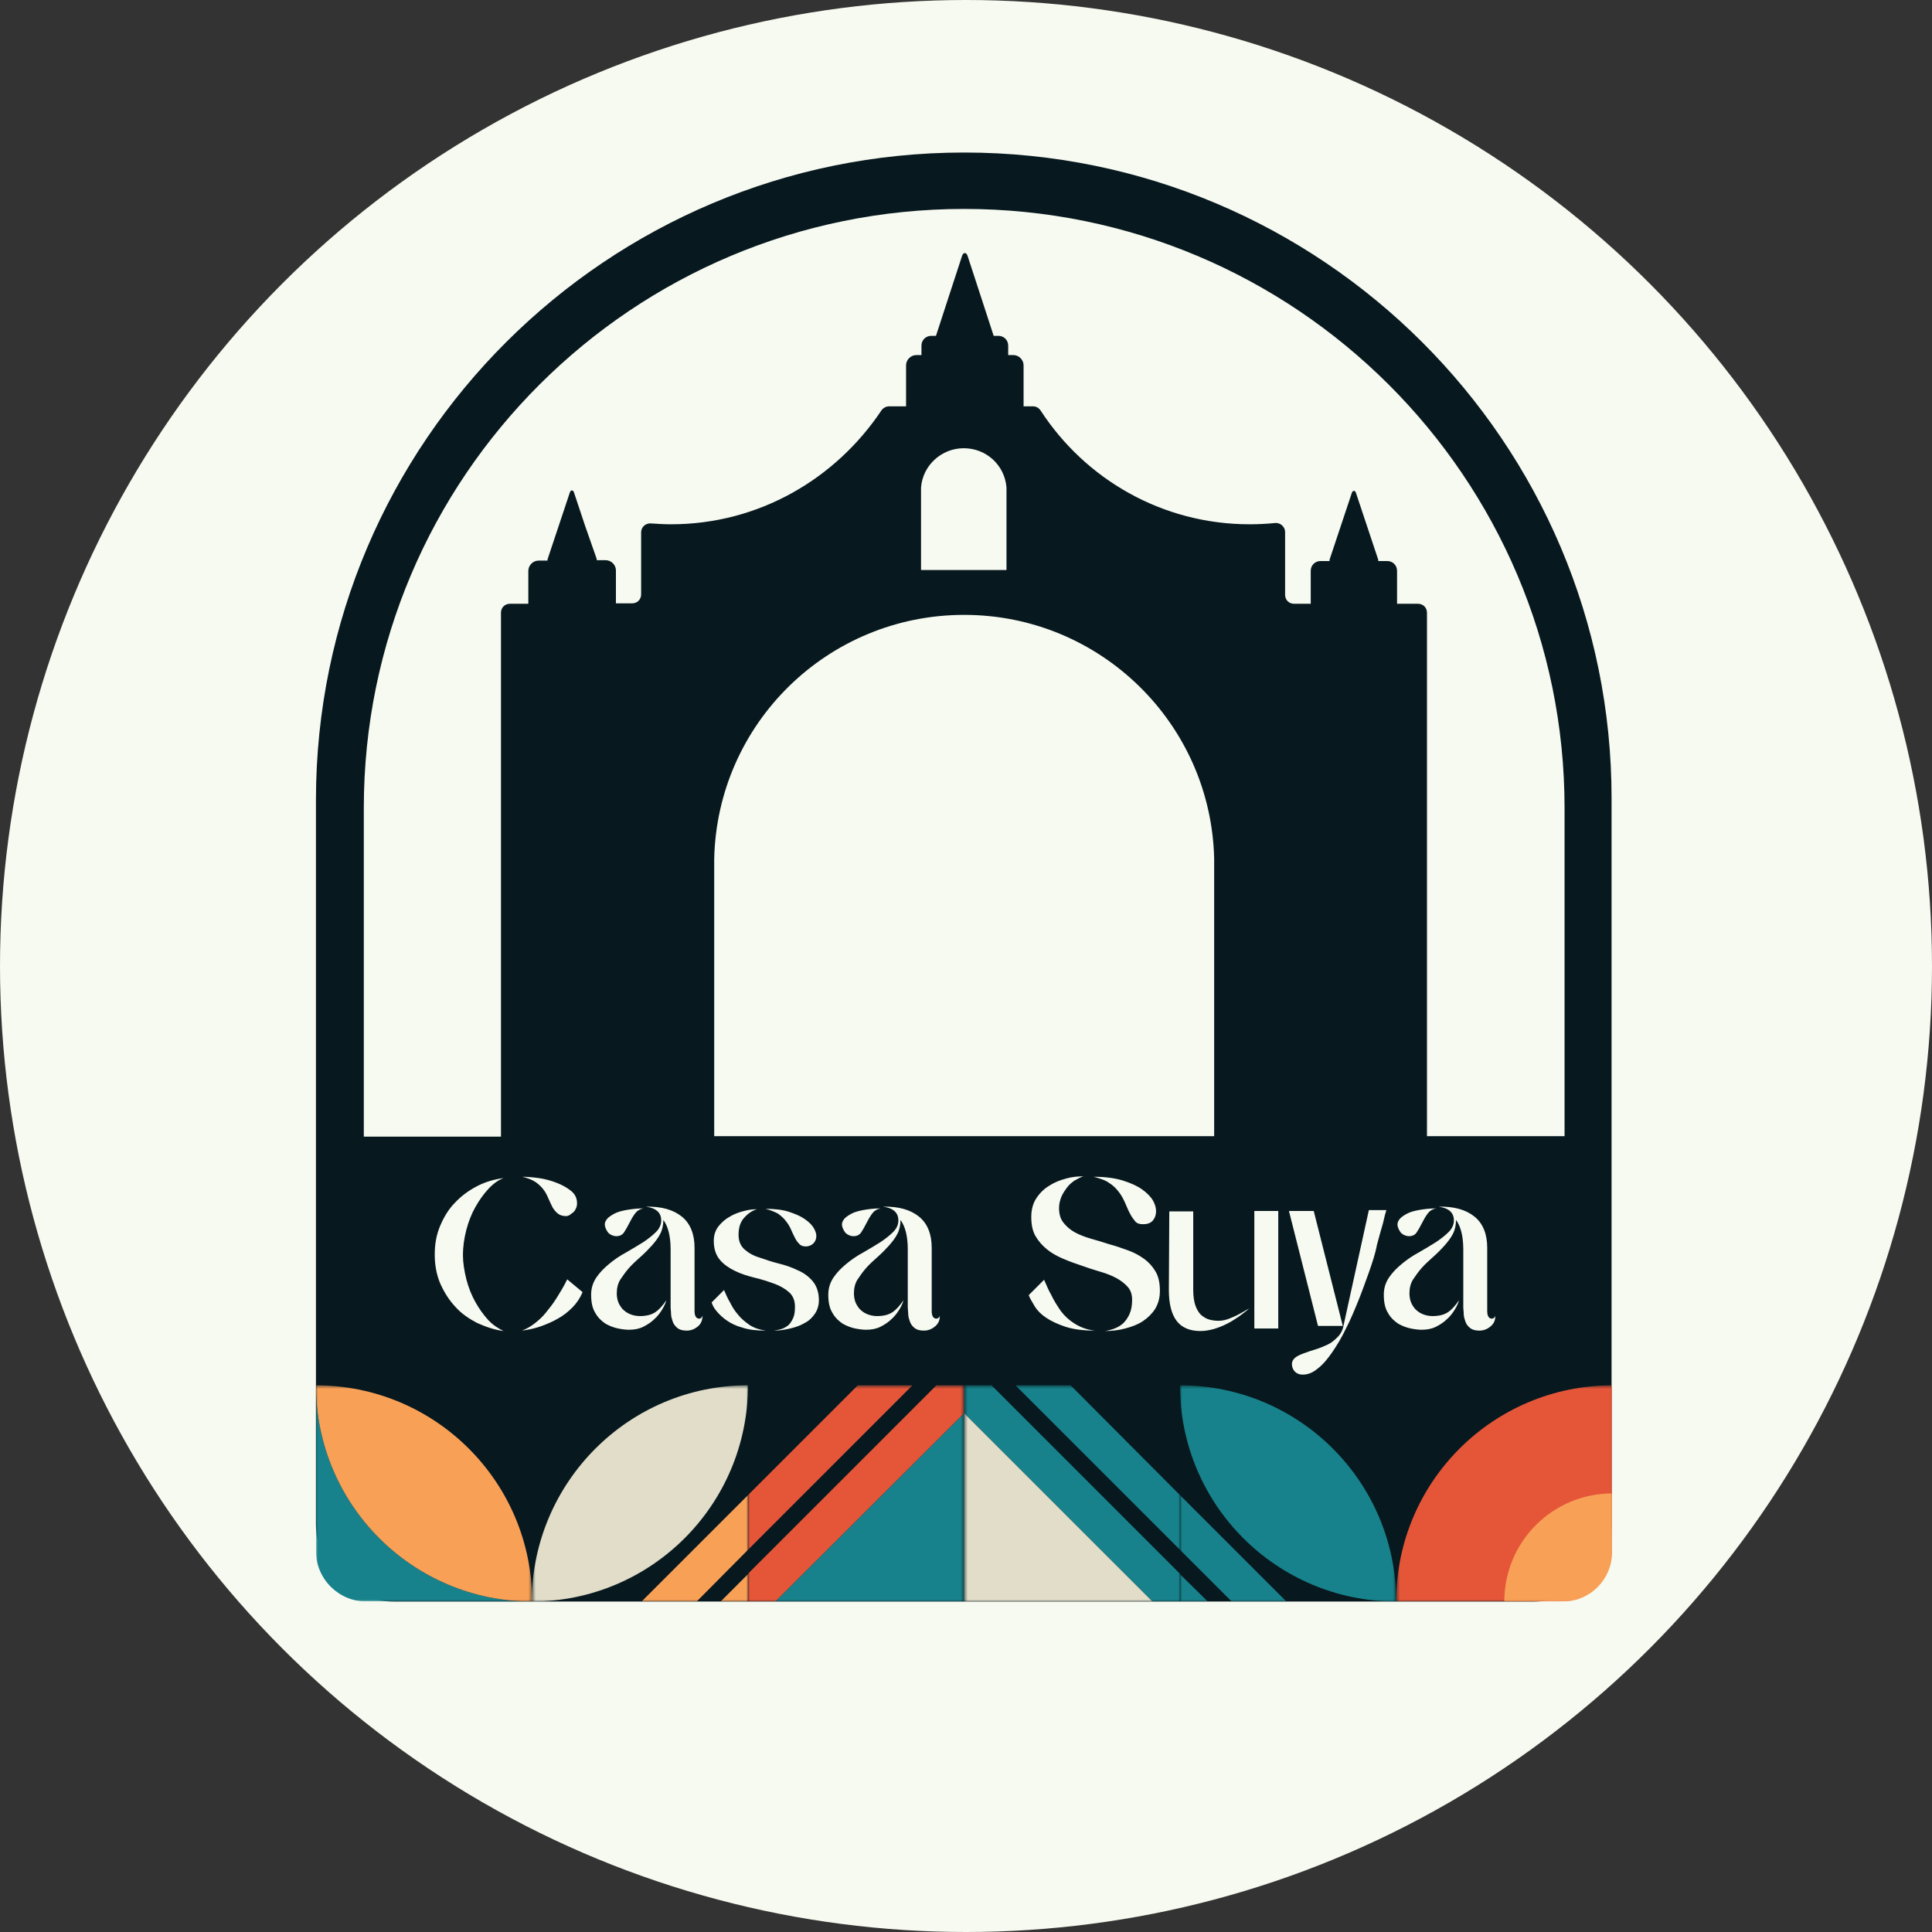 <svg xmlns="http://www.w3.org/2000/svg" width="532" height="532" viewBox="0 0 532 532" fill="none"><rect x="0" y="0" width="532" height="532" fill="#333333" stroke="none"/><circle cx="266" cy="266" r="266" fill="#F7FAF0"></circle><g clip-path="url(#clip0_16_1040)"><path d="M265.5 42C167.131 42 87.118 121.776 87 220.144V389.463C87 389.463 87 389.463 87 389.581V419.703C87 431.469 96.531 441 108.298 441H138.42H265.382H392.344H422.467C434.234 441 443.765 431.469 443.765 419.703V389.463V381.932V330.395V220.026C443.882 121.776 363.869 42 265.5 42ZM128.419 352.281C129.007 354.517 129.831 356.635 130.89 358.517C131.949 360.4 133.125 362.047 134.42 363.459C135.714 364.871 137.244 365.812 138.656 366.518C136.067 366.165 133.714 365.342 131.36 364.283C129.125 363.106 127.007 361.694 125.359 359.812C123.594 357.929 122.3 355.811 121.241 353.458C120.182 350.987 119.711 348.28 119.711 345.457C119.711 342.515 120.182 339.926 121.241 337.455C122.3 334.984 123.594 332.866 125.359 331.101C127.124 329.219 129.125 327.807 131.36 326.63C133.596 325.454 136.067 324.748 138.656 324.395C137.126 324.983 135.714 326.042 134.42 327.454C133.125 328.866 131.949 330.513 130.89 332.396C129.831 334.278 129.007 336.396 128.419 338.632C127.83 340.868 127.477 343.221 127.477 345.692C127.477 347.574 127.83 349.928 128.419 352.281ZM157.6 360.047C156.423 361.224 155.129 362.283 153.599 363.106C152.187 363.93 150.54 364.636 148.893 365.224C147.245 365.812 145.48 366.165 143.715 366.401C145.01 365.93 146.186 365.224 147.245 364.4C148.304 363.577 149.363 362.636 150.305 361.459C151.246 360.282 152.305 358.988 153.246 357.458C154.188 355.929 155.247 354.281 156.188 352.281L160.424 355.811C159.718 357.458 158.777 358.87 157.6 360.047ZM143.833 324.042C145.127 324.042 146.539 324.159 148.304 324.395C150.069 324.63 151.717 325.101 153.246 325.689C154.776 326.277 156.07 326.983 157.247 327.924C158.424 328.866 158.894 330.042 158.894 331.337C158.894 331.925 158.777 332.396 158.541 332.866C158.306 333.337 158.071 333.69 157.718 333.925C157.365 334.161 157.129 334.396 156.776 334.631C156.423 334.749 156.188 334.867 155.953 334.867C154.894 334.867 154.188 334.631 153.599 334.161C153.011 333.69 152.54 333.102 152.187 332.513C151.834 331.807 151.481 331.101 151.128 330.278C150.775 329.454 150.422 328.63 149.834 327.807C149.246 326.983 148.54 326.277 147.598 325.571C146.539 324.865 145.363 324.395 143.833 324.042ZM192.194 365.224C191.37 365.93 190.311 366.401 189.134 366.401C187.958 366.401 187.134 366.165 186.546 365.695C185.957 365.224 185.487 364.636 185.251 363.93C185.016 363.224 184.781 362.518 184.781 361.812C184.781 361.106 184.663 360.518 184.663 360.047V344.045C184.663 340.397 183.957 337.691 182.663 335.926C182.663 337.22 182.427 338.514 181.839 339.691C181.251 340.868 180.427 341.927 179.486 342.986C178.544 344.045 177.485 345.104 176.426 346.045C175.25 347.104 174.191 348.045 173.25 349.104C172.308 350.163 171.485 351.34 170.779 352.399C170.073 353.575 169.837 354.87 169.837 356.164C169.837 356.87 169.955 357.694 170.19 358.4C170.426 359.106 170.896 359.812 171.367 360.4C171.955 360.988 172.544 361.459 173.367 361.812C174.191 362.165 175.132 362.4 176.191 362.4C177.956 362.4 179.368 362.047 180.427 361.341C181.486 360.635 182.427 359.576 183.486 358.047C183.251 358.87 182.898 359.694 182.31 360.635C181.721 361.577 181.015 362.518 180.192 363.224C179.368 364.047 178.309 364.753 177.132 365.342C175.956 365.93 174.661 366.165 173.132 366.165C172.426 366.165 171.367 366.048 170.19 365.812C169.014 365.577 167.837 365.106 166.778 364.518C165.719 363.812 164.66 362.871 163.954 361.577C163.13 360.282 162.777 358.635 162.777 356.517C162.777 354.752 163.248 353.222 164.189 351.81C165.131 350.398 166.307 349.222 167.719 348.045C169.131 346.868 170.661 345.81 172.426 344.868C174.073 343.927 175.603 342.986 177.132 342.044C178.544 341.103 179.721 340.162 180.662 339.22C181.604 338.279 182.074 337.22 182.074 336.043C182.074 333.925 180.662 332.631 177.838 332.278C182.074 332.16 185.369 333.102 187.722 334.984C190.076 336.867 191.252 339.809 191.252 343.574V360.988C191.252 362.4 191.723 363.106 192.547 363.106C192.782 363.106 192.9 362.989 193.135 362.871C193.253 362.753 193.37 362.518 193.488 362.283C193.37 363.695 193.017 364.518 192.194 365.224ZM166.543 337.102C166.543 336.632 166.778 336.161 167.131 335.69C167.484 335.22 168.19 334.749 169.014 334.278C169.837 333.808 171.014 333.455 172.308 333.219C173.603 332.984 175.25 332.749 177.132 332.749C176.074 332.984 175.368 333.455 174.779 334.278C174.191 335.102 173.72 335.926 173.25 336.867C172.779 337.808 172.308 338.632 171.838 339.338C171.367 340.044 170.661 340.397 169.72 340.397C168.896 340.397 168.072 340.044 167.484 339.456C166.896 338.632 166.543 337.926 166.543 337.102ZM204.431 365.577C202.666 365.106 201.254 364.4 200.077 363.577C198.901 362.753 198.077 361.93 197.371 361.106C196.665 360.282 196.194 359.459 195.959 358.635L199.371 355.223C199.842 356.282 200.313 357.458 201.019 358.635C201.607 359.812 202.313 360.988 203.254 362.047C204.078 363.106 205.255 364.047 206.431 364.871C207.726 365.695 209.138 366.165 210.903 366.401C208.314 366.401 206.196 366.165 204.431 365.577ZM224.434 361.694C223.728 362.753 222.787 363.694 221.61 364.283C220.434 364.989 219.139 365.459 217.61 365.812C216.08 366.165 214.668 366.401 213.138 366.401C213.844 366.283 214.55 366.165 215.256 365.93C215.962 365.695 216.551 365.342 217.139 364.871C217.61 364.4 218.08 363.695 218.433 362.871C218.786 362.047 218.904 361.106 218.904 359.812C218.904 358.047 218.316 356.752 217.257 355.811C216.198 354.87 214.786 354.046 213.138 353.458C211.491 352.869 209.726 352.281 207.726 351.81C205.843 351.34 203.96 350.751 202.313 349.928C200.666 349.104 199.254 348.163 198.195 346.868C197.136 345.574 196.547 343.927 196.547 341.691C196.547 340.044 197.018 338.75 197.842 337.691C198.665 336.632 199.724 335.69 201.019 334.984C202.195 334.278 203.49 333.808 204.902 333.455C206.196 333.102 207.373 332.984 208.432 332.984C207.137 333.337 205.961 334.161 204.902 335.337C203.843 336.514 203.372 338.044 203.372 340.044C203.372 341.809 203.96 343.103 205.019 344.045C206.078 344.986 207.49 345.81 209.138 346.28C210.785 346.868 212.55 347.457 214.433 347.927C216.315 348.398 218.08 348.986 219.728 349.81C221.375 350.516 222.787 351.575 223.846 352.869C224.905 354.164 225.493 355.929 225.493 358.047C225.493 359.341 225.14 360.635 224.434 361.694ZM210.785 332.866C213.256 332.866 215.492 333.102 217.257 333.69C219.022 334.278 220.434 334.867 221.61 335.69C222.787 336.514 223.611 337.338 224.081 338.161C224.552 338.985 224.787 339.691 224.787 340.279C224.787 341.103 224.552 341.809 223.964 342.397C223.493 342.868 222.787 343.221 221.846 343.221C221.14 343.221 220.434 342.986 220.081 342.515C219.61 342.044 219.257 341.574 218.904 340.868C218.551 340.162 218.198 339.456 217.845 338.632C217.492 337.808 217.021 336.985 216.433 336.279C215.845 335.455 215.139 334.867 214.197 334.161C213.256 333.69 212.197 333.219 210.785 332.866ZM257.499 365.224C256.675 365.93 255.616 366.401 254.439 366.401C253.263 366.401 252.439 366.165 251.851 365.695C251.262 365.224 250.792 364.636 250.556 363.93C250.321 363.224 250.086 362.518 250.086 361.812C250.086 361.106 249.968 360.518 249.968 360.047V344.045C249.968 340.397 249.262 337.691 247.968 335.926C247.968 337.22 247.732 338.514 247.144 339.691C246.556 340.868 245.732 341.927 244.791 342.986C243.849 344.045 242.79 345.104 241.731 346.045C240.555 347.104 239.496 348.045 238.554 349.104C237.613 350.163 236.789 351.34 236.083 352.399C235.377 353.575 235.142 354.87 235.142 356.164C235.142 356.87 235.26 357.694 235.495 358.4C235.73 359.106 236.201 359.812 236.672 360.4C237.26 360.988 237.848 361.459 238.672 361.812C239.496 362.165 240.437 362.4 241.496 362.4C243.261 362.4 244.673 362.047 245.732 361.341C246.791 360.635 247.732 359.576 248.791 358.047C248.556 358.87 248.203 359.694 247.615 360.635C247.026 361.577 246.32 362.518 245.497 363.224C244.673 364.047 243.614 364.753 242.437 365.342C241.261 365.93 239.966 366.165 238.437 366.165C237.731 366.165 236.672 366.048 235.495 365.812C234.318 365.577 233.142 365.106 232.083 364.518C231.024 363.812 229.965 362.871 229.259 361.577C228.435 360.282 228.082 358.635 228.082 356.517C228.082 354.752 228.553 353.222 229.494 351.81C230.435 350.398 231.612 349.222 233.024 348.045C234.436 346.868 235.966 345.81 237.731 344.868C239.378 343.927 240.908 342.986 242.437 342.044C243.849 341.103 245.026 340.162 245.967 339.22C246.909 338.279 247.379 337.22 247.379 336.043C247.379 333.925 245.967 332.631 243.143 332.278C247.379 332.16 250.674 333.102 253.027 334.984C255.381 336.867 256.557 339.809 256.557 343.574V360.988C256.557 362.4 257.028 363.106 257.852 363.106C258.087 363.106 258.205 362.989 258.44 362.871C258.675 362.753 258.675 362.518 258.793 362.283C258.793 363.695 258.322 364.518 257.499 365.224ZM231.847 337.102C231.847 336.632 232.083 336.161 232.436 335.69C232.789 335.22 233.495 334.749 234.318 334.278C235.142 333.808 236.319 333.455 237.613 333.219C238.907 332.984 240.555 332.749 242.437 332.749C241.378 332.984 240.672 333.455 240.084 334.278C239.496 335.102 239.025 335.926 238.554 336.867C238.084 337.808 237.613 338.632 237.142 339.338C236.672 340.044 235.966 340.397 235.024 340.397C234.201 340.397 233.377 340.044 232.789 339.456C232.2 338.632 231.847 337.926 231.847 337.102ZM196.665 312.863V236.499C197.489 199.2 227.964 169.313 265.5 169.313C303.036 169.313 333.511 199.317 334.335 236.499V312.863H196.665ZM253.616 156.958V134.249C254.086 128.13 259.264 123.424 265.382 123.424C271.619 123.424 276.678 128.13 277.149 134.249V156.958H253.616ZM318.332 333.455C318.332 334.631 317.979 335.455 317.391 336.161C316.685 336.867 315.861 337.102 314.685 337.102C313.743 337.102 313.037 336.867 312.567 336.279C312.096 335.69 311.625 335.102 311.155 334.161C310.684 333.337 310.331 332.396 309.86 331.337C309.39 330.278 308.919 329.336 308.213 328.395C307.507 327.454 306.683 326.513 305.507 325.807C304.448 324.983 302.918 324.512 301.153 324.042C304.33 324.042 307.036 324.395 309.272 325.101C311.508 325.807 313.273 326.63 314.567 327.572C315.861 328.513 316.92 329.572 317.509 330.631C318.097 331.69 318.332 332.631 318.332 333.455ZM293.387 365.342C291.269 364.636 289.504 363.812 288.092 362.871C286.68 361.93 285.621 360.871 284.915 359.694C284.209 358.517 283.621 357.576 283.268 356.635L287.504 352.399C288.092 353.693 288.68 355.223 289.504 356.635C290.21 358.164 291.151 359.576 292.093 360.988C293.152 362.4 294.446 363.577 295.976 364.518C297.505 365.459 299.27 366.165 301.506 366.401C298.211 366.401 295.623 366.048 293.387 365.342ZM318.097 360.4C317.273 361.694 316.097 362.871 314.685 363.812C313.273 364.753 311.625 365.342 309.86 365.812C308.095 366.283 306.213 366.518 304.212 366.518C305.154 366.401 305.977 366.165 306.919 365.812C307.86 365.459 308.566 364.989 309.272 364.4C309.978 363.694 310.566 362.871 311.037 361.812C311.508 360.753 311.743 359.459 311.743 357.929C311.743 356.517 311.39 355.34 310.566 354.399C309.743 353.458 308.684 352.634 307.389 351.928C306.095 351.222 304.565 350.634 302.918 350.163C301.271 349.692 299.506 349.104 297.858 348.516C296.093 347.927 294.446 347.339 292.799 346.633C291.151 345.927 289.622 345.104 288.327 344.045C287.033 342.986 285.974 341.809 285.15 340.397C284.327 338.985 283.974 337.22 283.974 335.102C283.974 333.102 284.444 331.337 285.386 329.925C286.327 328.513 287.504 327.336 288.916 326.513C290.328 325.571 291.857 324.983 293.622 324.512C295.27 324.042 296.799 323.924 298.329 323.924C297.505 324.159 296.682 324.63 295.858 325.101C295.034 325.689 294.328 326.277 293.74 327.101C293.152 327.925 292.563 328.748 292.21 329.689C291.857 330.631 291.622 331.572 291.622 332.631C291.622 334.278 291.975 335.573 292.799 336.632C293.622 337.691 294.681 338.632 295.976 339.338C297.27 340.044 298.8 340.632 300.447 341.103C302.094 341.574 303.742 342.044 305.507 342.633C307.272 343.103 308.919 343.692 310.566 344.28C312.214 344.868 313.743 345.692 315.038 346.633C316.332 347.574 317.391 348.751 318.215 350.163C319.038 351.575 319.391 353.34 319.391 355.458C319.391 357.458 318.921 358.988 318.097 360.4ZM341.16 362.518C340.101 363.224 339.042 363.93 337.865 364.518C336.688 365.106 335.512 365.577 334.335 365.93C333.041 366.283 331.864 366.518 330.57 366.518C327.628 366.518 325.392 365.577 323.98 363.694C322.568 361.812 321.862 358.988 321.862 355.223L321.98 333.572H328.569V355.223C328.569 356.988 328.805 358.4 329.158 359.459C329.511 360.518 330.099 361.459 330.687 362.047C331.393 362.636 332.099 363.106 332.923 363.342C333.747 363.577 334.688 363.694 335.512 363.694C336.571 363.694 337.747 363.459 339.042 362.871C340.336 362.4 341.983 361.459 343.984 360.282C343.278 360.988 342.219 361.694 341.16 362.518ZM351.985 365.812H345.396V333.455H351.985V365.812ZM376.93 350.398C375.989 352.987 375.047 355.693 373.988 358.282C372.929 360.871 371.87 363.459 370.576 365.93C369.399 368.401 368.105 370.519 366.811 372.402C365.516 374.284 364.222 375.814 362.81 376.873C361.398 378.05 360.104 378.52 358.692 378.52C357.868 378.52 357.162 378.285 356.574 377.697C356.103 377.226 355.75 376.52 355.75 375.579C355.75 374.873 356.103 374.284 356.691 373.814C357.28 373.343 358.103 372.99 359.045 372.637C359.986 372.284 361.045 371.931 362.222 371.578C363.398 371.225 364.457 370.754 365.516 370.284C366.575 369.813 367.517 368.989 368.34 368.166C369.164 367.342 369.752 366.283 369.988 364.871L376.93 333.219H381.754C381.519 333.925 381.166 335.22 380.813 336.867C380.342 338.514 379.754 340.515 379.166 342.75C378.695 345.339 377.871 347.692 376.93 350.398ZM354.926 333.455H361.751L369.752 365.106H362.928L354.926 333.455ZM410.465 365.224C409.641 365.93 408.582 366.401 407.406 366.401C406.229 366.401 405.405 366.165 404.817 365.695C404.229 365.224 403.758 364.636 403.523 363.93C403.287 363.224 403.052 362.518 403.052 361.812C403.052 361.106 402.934 360.518 402.934 360.047V344.045C402.934 340.397 402.228 337.691 400.934 335.926C400.934 337.22 400.699 338.514 400.11 339.691C399.522 340.868 398.698 341.927 397.757 342.986C396.816 344.045 395.757 345.104 394.698 346.045C393.521 347.104 392.462 348.045 391.521 349.104C390.579 350.163 389.756 351.34 389.05 352.399C388.344 353.575 388.108 354.87 388.108 356.164C388.108 356.87 388.226 357.694 388.461 358.4C388.697 359.106 389.167 359.812 389.638 360.4C390.226 360.988 390.815 361.459 391.638 361.812C392.462 362.165 393.403 362.4 394.462 362.4C396.227 362.4 397.639 362.047 398.698 361.341C399.757 360.635 400.699 359.576 401.758 358.047C401.522 358.87 401.169 359.694 400.581 360.635C399.993 361.577 399.287 362.518 398.463 363.224C397.639 364.047 396.58 364.753 395.404 365.342C394.227 365.93 392.933 366.165 391.403 366.165C390.697 366.165 389.638 366.048 388.461 365.812C387.285 365.577 386.108 365.106 385.049 364.518C383.99 363.812 382.931 362.871 382.225 361.577C381.401 360.282 381.048 358.635 381.048 356.517C381.048 354.752 381.519 353.222 382.46 351.81C383.402 350.398 384.578 349.222 385.99 348.045C387.402 346.868 388.932 345.81 390.697 344.868C392.344 343.927 393.874 342.986 395.404 342.044C396.816 341.103 397.992 340.162 398.934 339.22C399.875 338.279 400.346 337.22 400.346 336.043C400.346 333.925 398.934 332.631 396.11 332.278C400.346 332.16 403.64 333.102 405.994 334.984C408.347 336.867 409.524 339.809 409.524 343.574V360.988C409.524 362.4 409.994 363.106 410.818 363.106C411.053 363.106 411.171 362.989 411.406 362.871C411.642 362.753 411.642 362.518 411.759 362.283C411.759 363.695 411.289 364.518 410.465 365.224ZM384.814 337.102C384.814 336.632 385.049 336.161 385.402 335.69C385.755 335.22 386.461 334.749 387.285 334.278C388.108 333.808 389.285 333.455 390.579 333.219C391.874 332.984 393.521 332.749 395.404 332.749C394.345 332.984 393.639 333.455 393.05 334.278C392.462 335.102 391.991 335.926 391.521 336.867C391.05 337.808 390.579 338.632 390.109 339.338C389.638 340.044 388.932 340.397 387.991 340.397C387.167 340.397 386.343 340.044 385.755 339.456C385.167 338.632 384.814 337.926 384.814 337.102ZM430.821 312.863H392.933V168.725C392.933 167.313 391.874 166.254 390.462 166.254H384.696V157.193C384.696 155.664 383.519 154.487 381.99 154.487H379.519C379.519 154.37 379.519 154.252 379.519 154.134L376.459 144.956L373.4 135.779C373.165 134.955 372.459 134.955 372.223 135.779L369.164 144.956L366.105 154.134C366.105 154.252 366.105 154.37 366.105 154.487H363.634C362.104 154.487 360.927 155.664 360.927 157.193V166.254H356.339C354.926 166.254 353.867 165.195 353.867 163.783V148.722V146.604V146.486C353.867 145.074 352.573 143.897 351.161 144.015C348.808 144.25 346.455 144.368 344.101 144.368C319.98 144.368 298.8 131.896 286.562 113.069C286.092 112.363 285.386 111.893 284.444 111.893H281.856V100.597C281.856 99.067 280.561 97.773 279.032 97.773H277.62V95.184C277.62 93.655 276.443 92.478 274.913 92.478H273.619L270.324 82.359L266.441 70.475C266.088 69.416 265.265 69.416 264.912 70.475L261.029 82.359L257.734 92.478H256.44C254.91 92.478 253.733 93.655 253.733 95.184V97.773H252.321C250.792 97.773 249.497 99.067 249.497 100.597V111.893H244.791C243.967 111.893 243.143 112.363 242.673 113.069C230.082 131.896 208.902 144.368 184.781 144.368C182.898 144.368 181.015 144.25 179.25 144.133C177.839 144.015 176.544 145.074 176.544 146.604V148.722V163.665C176.544 165.077 175.485 166.136 174.073 166.136H169.602V157.076C169.602 155.546 168.308 154.252 166.778 154.252H164.307C164.307 154.134 164.307 154.017 164.307 153.899L161.13 144.839L158.071 135.661C157.835 134.837 157.129 134.837 156.894 135.661L153.835 144.839L150.775 154.017C150.775 154.134 150.775 154.252 150.775 154.37H148.304C146.775 154.37 145.48 155.664 145.48 157.193V166.254H140.421C139.009 166.254 137.95 167.313 137.95 168.725V312.981H100.179V222.497C100.179 131.307 174.309 57.532 265.5 57.532C356.691 57.532 430.821 131.425 430.821 222.497V312.863Z" fill="#07181F"></path><mask id="mask0_16_1040" style="mask-type:luminance" maskUnits="userSpaceOnUse" x="87" y="381" width="60" height="60"><path d="M146.539 381.462H87V441H146.539V381.462Z" fill="white"></path></mask><g mask="url(#mask0_16_1040)"><path d="M87 381.462V427.116C87 434.764 93.236 441 100.885 441H146.539C113.593 441 87 414.29 87 381.462Z" fill="#17828B"></path></g><mask id="mask1_16_1040" style="mask-type:luminance" maskUnits="userSpaceOnUse" x="87" y="381" width="60" height="60"><path d="M146.539 381.462H87V441H146.539V381.462Z" fill="white"></path></mask><g mask="url(#mask1_16_1040)"><path d="M87 381.462C119.829 381.462 146.539 408.054 146.539 441C113.593 441 87 414.29 87 381.462Z" fill="#F9A057"></path></g><mask id="mask2_16_1040" style="mask-type:luminance" maskUnits="userSpaceOnUse" x="384" y="381" width="60" height="60"><path d="M444 381.462H384.461V441H444V381.462Z" fill="white"></path></mask><g mask="url(#mask2_16_1040)"><path d="M444 381.462C411.171 381.462 384.461 408.054 384.461 441H429.998C437.646 441 443.882 434.764 443.882 427.116V381.462H444Z" fill="#E55639"></path></g><mask id="mask3_16_1040" style="mask-type:luminance" maskUnits="userSpaceOnUse" x="384" y="381" width="60" height="60"><path d="M444 381.462H384.461V441H444V381.462Z" fill="white"></path></mask><g mask="url(#mask3_16_1040)"><path d="M444 411.231C427.527 411.231 414.23 424.527 414.23 441H430.351C437.881 441 443.882 434.881 443.882 427.469V411.231H444Z" fill="#F9A057"></path></g><mask id="mask4_16_1040" style="mask-type:luminance" maskUnits="userSpaceOnUse" x="324" y="381" width="61" height="60"><path d="M384.461 381.462H324.922V441H384.461V381.462Z" fill="white"></path></mask><g mask="url(#mask4_16_1040)"><path d="M384.461 441C351.632 441 324.922 414.408 324.922 381.462C357.868 381.462 384.461 408.172 384.461 441Z" fill="#17828B"></path></g><mask id="mask5_16_1040" style="mask-type:luminance" maskUnits="userSpaceOnUse" x="324" y="381" width="61" height="60"><path d="M384.461 381.462H324.922V441H384.461V381.462Z" fill="white"></path></mask><g mask="url(#mask5_16_1040)"><path d="M332.57 441H324.922V433.469L332.57 441Z" fill="#17828B"></path></g><mask id="mask6_16_1040" style="mask-type:luminance" maskUnits="userSpaceOnUse" x="324" y="381" width="61" height="60"><path d="M384.461 381.462H324.922V441H384.461V381.462Z" fill="white"></path></mask><g mask="url(#mask6_16_1040)"><path d="M354.22 441H339.159L324.922 426.763V411.702L354.22 441Z" fill="#17828B"></path></g><mask id="mask7_16_1040" style="mask-type:luminance" maskUnits="userSpaceOnUse" x="205" y="381" width="61" height="60"><path d="M265.5 381.462H205.961V441H265.5V381.462Z" fill="white"></path></mask><g mask="url(#mask7_16_1040)"><path d="M213.491 441H265.5V389.11L213.491 441Z" fill="#17828B"></path></g><mask id="mask8_16_1040" style="mask-type:luminance" maskUnits="userSpaceOnUse" x="205" y="381" width="61" height="60"><path d="M265.5 381.462H205.961V441H265.5V381.462Z" fill="white"></path></mask><g mask="url(#mask8_16_1040)"><path d="M205.961 426.763V411.702L236.201 381.462H251.262L205.961 426.763Z" fill="#E55639"></path></g><mask id="mask9_16_1040" style="mask-type:luminance" maskUnits="userSpaceOnUse" x="205" y="381" width="61" height="60"><path d="M265.5 381.462H205.961V441H265.5V381.462Z" fill="white"></path></mask><g mask="url(#mask9_16_1040)"><path d="M205.961 441V433.352L257.852 381.462H265.5V389.11L213.491 441H205.961Z" fill="#E55639"></path></g><mask id="mask10_16_1040" style="mask-type:luminance" maskUnits="userSpaceOnUse" x="265" y="381" width="61" height="60"><path d="M325.039 381.462H265.5V441H325.039V381.462Z" fill="white"></path></mask><g mask="url(#mask10_16_1040)"><path d="M265.5 389.11V441H317.391L265.5 389.11Z" fill="#E1DDC8"></path></g><mask id="mask11_16_1040" style="mask-type:luminance" maskUnits="userSpaceOnUse" x="265" y="381" width="61" height="60"><path d="M325.039 381.462H265.5V441H325.039V381.462Z" fill="white"></path></mask><g mask="url(#mask11_16_1040)"><path d="M279.62 381.462H294.799L324.922 411.702V426.763L279.62 381.462Z" fill="#17828B"></path></g><mask id="mask12_16_1040" style="mask-type:luminance" maskUnits="userSpaceOnUse" x="265" y="381" width="61" height="60"><path d="M325.039 381.462H265.5V441H325.039V381.462Z" fill="white"></path></mask><g mask="url(#mask12_16_1040)"><path d="M265.5 381.462H273.031L324.922 433.352V441H317.391L265.5 389.11V381.462Z" fill="#17828B"></path></g><mask id="mask13_16_1040" style="mask-type:luminance" maskUnits="userSpaceOnUse" x="146" y="381" width="61" height="60"><path d="M206.078 381.462H146.539V441H206.078V381.462Z" fill="white"></path></mask><g mask="url(#mask13_16_1040)"><path d="M205.961 381.462C205.961 414.29 179.368 441 146.422 441C146.539 408.172 173.132 381.462 205.961 381.462Z" fill="#E1DDC8"></path></g><mask id="mask14_16_1040" style="mask-type:luminance" maskUnits="userSpaceOnUse" x="146" y="381" width="61" height="60"><path d="M206.078 381.462H146.539V441H206.078V381.462Z" fill="white"></path></mask><g mask="url(#mask14_16_1040)"><path d="M205.961 433.469V441H198.43L205.961 433.469Z" fill="#F9A057"></path></g><mask id="mask15_16_1040" style="mask-type:luminance" maskUnits="userSpaceOnUse" x="146" y="381" width="61" height="60"><path d="M206.078 381.462H146.539V441H206.078V381.462Z" fill="white"></path></mask><g mask="url(#mask15_16_1040)"><path d="M205.961 411.702V426.763L191.841 441H176.662L205.961 411.702Z" fill="#F9A057"></path></g></g><defs><clipPath id="clip0_16_1040"><rect width="357" height="399" fill="white" transform="translate(87 42)"></rect></clipPath></defs></svg>